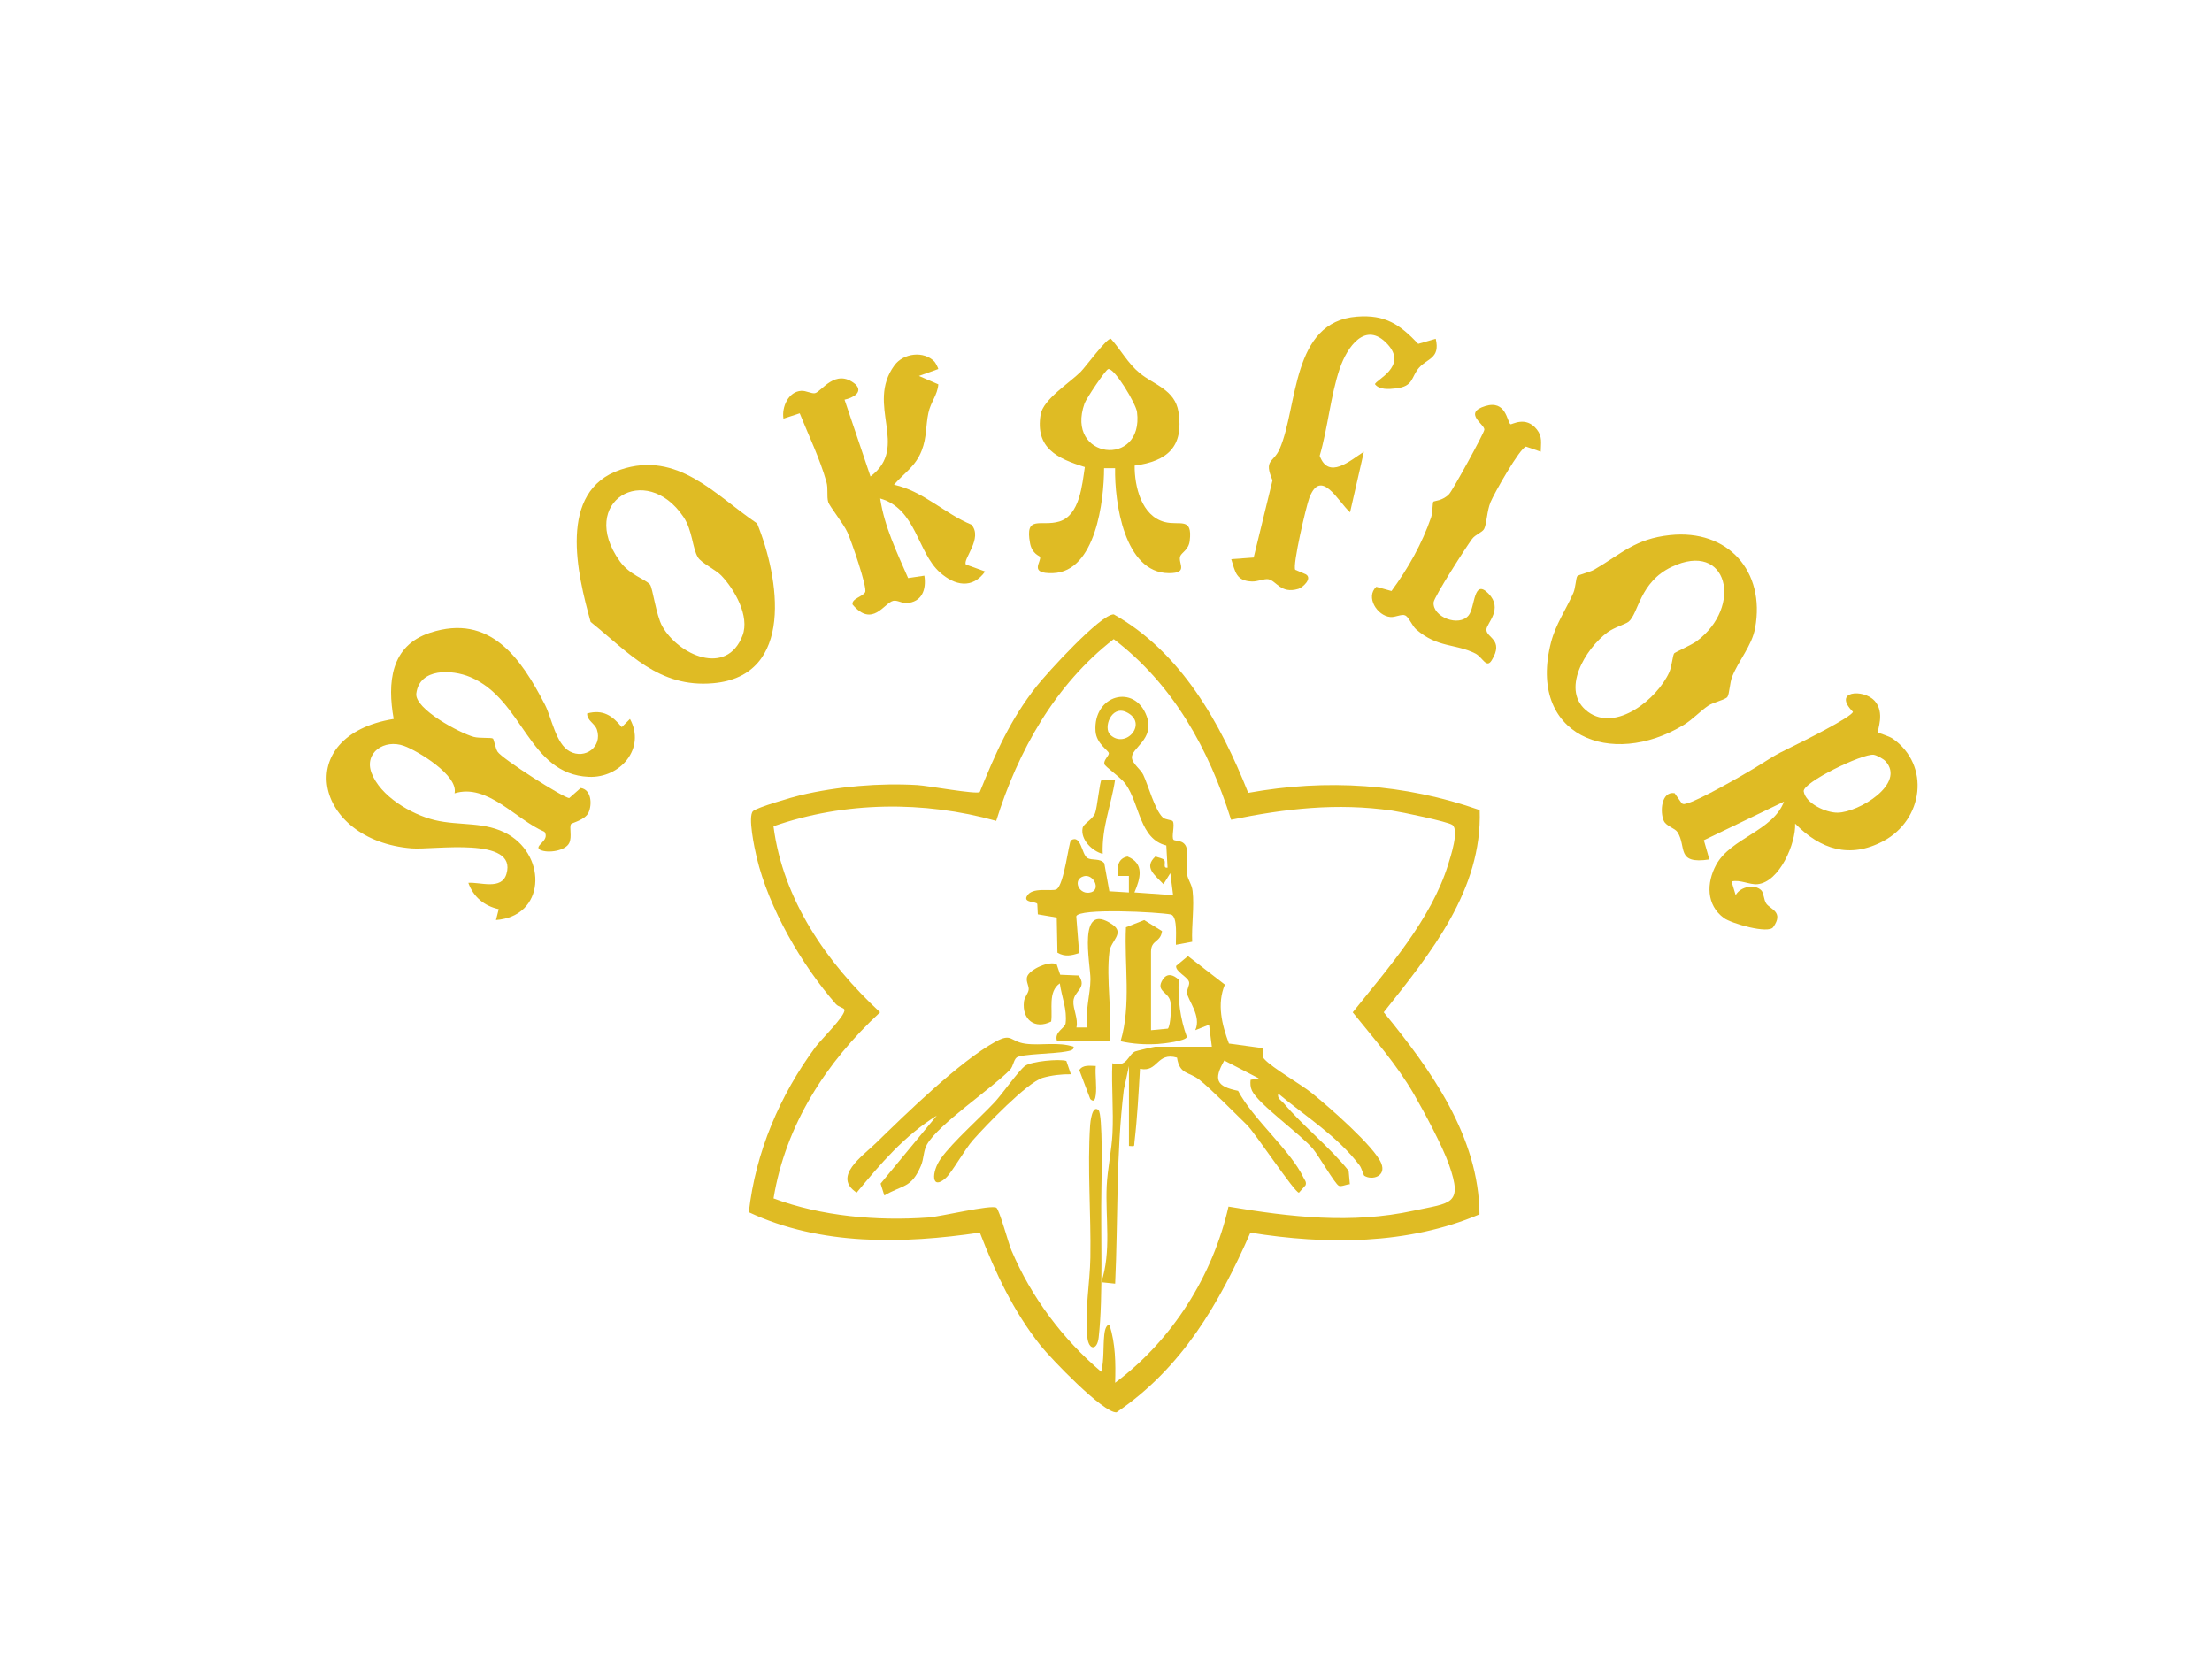 <svg xmlns="http://www.w3.org/2000/svg" id="Marki" viewBox="0 0 800 600"><defs><style>      .cls-1 {        fill: #dfbb24;      }    </style></defs><path class="cls-1" d="M451.43,286.75c28.39-5.15,56.49-3.33,83.72,6.23.97,28.88-17.79,51.8-34.71,73.12,17.09,20.82,34.45,44.98,34.64,73.08-25.91,11.04-55.43,11.05-82.86,6.62-11.28,25.66-24.68,48.88-48.41,64.99-4.73.39-23.91-19.66-27.47-24.15-9.85-12.41-16.28-26.17-21.96-40.85-27.78,4.1-57.59,4.81-83.56-7.38,2.43-21.7,11.21-42.3,24.11-59.75,2.06-2.78,10.84-11.25,10.48-13.47-.12-.71-2.2-1.03-3.07-2.02-12.43-14.21-24.29-34.67-28.69-53.14-.76-3.18-3.25-14.8-1.32-16.67,1.39-1.35,14.36-5.11,17.19-5.77,13.42-3.16,28.52-4.46,42.3-3.65,3.64.21,21.12,3.41,22.52,2.53,5.71-14.11,11.06-26.27,20.58-38.31,3.71-4.69,23.18-26.13,27.9-25.96,24.4,13.74,38.64,39.42,48.62,64.57ZM444.32,436.39c22.36,3.77,44.48,6.35,66.95,1.47,13.36-2.9,17.99-1.97,12.76-16.72-2.42-6.84-8.84-18.78-12.6-25.3-6.25-10.82-14.4-20.03-22.2-29.72,12.72-15.88,28.36-33.61,34.48-53.34.93-3.01,4.1-12.55,1.56-14.43-1.65-1.22-18.58-4.72-21.79-5.18-20.04-2.88-38.6-.73-58.24,3.3-8.05-25.54-20.83-48.84-42.45-65.32-21.21,16.45-34.61,40.45-42.5,65.73-26.15-7.33-54.82-7.03-80.55,1.95,3.43,26.61,19.29,49.43,38.56,67.28-19.48,18-34.21,40.75-38.54,67.31,17.43,6.5,37.48,8.22,56.04,6.9,4.25-.3,22.76-4.74,24.55-3.53,1.12.76,4.35,12.85,5.47,15.48,7.19,16.9,18.47,31.99,32.46,43.85,1.08-4.39.63-8.95,1.1-13.37.1-.95.45-3.75,1.9-3.56,2.16,6.82,2.24,13.81,2.02,20.91,20.68-15.44,35.31-38.69,41.01-63.73Z"></path><path class="cls-1" d="M212.37,258.02c5.67-1.5,9.04.72,12.49,4.96l2.98-2.96c5.8,10.62-3.51,21.46-14.93,20.94-21.94-1-23.53-27.98-42.84-36.09-6.56-2.76-18.35-3.38-19.51,5.94-.7,5.6,15.82,14.37,20.79,15.7,2.08.56,6.3.17,6.91.59.4.27.89,3.53,1.7,4.78,1.7,2.62,24.14,16.88,25.93,16.74l4.12-3.63c3.87.57,4.2,5.88,2.84,8.88-1.22,2.68-6.07,3.74-6.32,4.15-.73,1.19.43,4.52-.65,6.84-1.34,2.87-7.73,3.85-10.52,2.5-2.58-1.44,3.7-3.25,1.57-6.53-10.41-4.41-20.59-17.63-32.54-13.91,1.51-6.46-13.34-15.38-18.28-17.16-7.17-2.58-14.45,2.47-11.77,9.71,3.13,8.48,14.4,15.07,22.84,17.12,9.08,2.2,18.37.34,26.73,5.24,13.89,8.14,13.31,29.56-4.53,30.91l.99-3.94c-5.26-1.13-9.19-4.45-10.99-9.51,4.23-.34,12.01,2.75,13.78-3.2,4.11-13.74-26.36-8.62-34.27-9.26-35.45-2.88-43.7-40.78-6.51-46.81-2.31-13.03-1.23-26.47,13.19-31.19,21.72-7.11,32.89,9.33,41.5,26,2.5,4.84,3.92,14.21,9,16.93,5.55,2.98,11.82-1.7,9.84-7.81-.77-2.39-3.67-3.31-3.56-5.92Z"></path><path class="cls-1" d="M677.88,253.34c4.1,4.47.85,10.84,1.38,11.56.17.23,3.98,1.33,5.28,2.24,13.71,9.61,11.09,29.36-3.45,37.08-12.12,6.43-22.69,3-31.86-6.36.33,7.05-5.63,21.15-13.59,21.92-2.85.28-6.27-1.74-9.41-.99l1.5,4.96c1.64-3.08,6.91-4.16,9.27-1.74.91.93.88,3.4,1.76,4.73,1.44,2.17,6.54,2.98,2.53,8.59-1.79,2.51-15.11-1.34-17.83-3.32-6.43-4.72-6.32-12.74-2.79-19.24,5.25-9.68,20.53-12.23,24.54-22.85l-28.99,13.96,2,6.95c-12.22,1.86-8.12-4.59-11.55-9.9-.93-1.43-4.04-2.1-4.93-4.05-1.46-3.2-.94-10.81,3.9-10.02l2.57,3.64c.7.56,1.3.19,2.01.02,4.1-1,19.87-10,24.32-12.72,5.78-3.52,6.61-4.4,13.34-7.63,3.19-1.53,21.93-10.85,22.26-12.74-7.59-7.63,3.82-8.33,7.73-4.06ZM681.88,275.26c-.74-.8-3.2-2.17-4.26-2.29-4.06-.48-25.79,10.06-25.28,13.25.7,4.4,8.12,7.77,12.32,7.69,7.66-.15,24.75-10.49,17.22-18.65Z"></path><path class="cls-1" d="M213.6,224.9c-4.81-17.32-12.07-47.32,10.78-55.03,20.77-7,34.29,9.21,49.43,19.43,7.98,19.44,13.85,55.2-15.92,57.8-19.71,1.72-30.5-11.08-44.29-22.19ZM235.09,211.44c.95,1.15,2.2,11.09,4.41,15.03,5.88,10.44,23.34,18.35,29.05,3.36,2.66-6.98-2.88-16.66-7.68-21.68-2.07-2.16-7.14-4.47-8.43-6.54-2.06-3.3-1.95-9.78-5.27-14.68-13.68-20.22-38.38-5.48-23.05,16,3.65,5.12,9.3,6.48,10.97,8.5Z"></path><path class="cls-1" d="M570.43,208.4c.39-.54,4.61-1.49,6.13-2.37,9.9-5.76,14.81-11.17,27.44-12.5,20.91-2.21,34.56,13.06,30.76,33.64-1.19,6.44-5.96,11.64-8.32,17.61-.87,2.19-.96,6.17-1.7,7.27-.68,1-5.07,1.93-6.86,3.13-3.01,2.02-5.69,5.03-8.96,7.01-26.28,15.95-56.66,3.73-47.97-29.88,1.69-6.55,5.41-11.84,8.07-17.86.79-1.79.93-5.39,1.42-6.05ZM605.45,236.32c.26-.38,6.37-3.1,8.11-4.38,16.99-12.55,11.37-36.62-9-26.91-11.7,5.58-11.89,16.86-15.58,19.84-1.04.84-5.2,2.03-7.64,3.84-7.93,5.87-17.28,21.18-7.02,28.74,10.12,7.47,25.07-4.67,29.42-14.39.88-1.97,1.21-6.01,1.73-6.74Z"></path><path class="cls-1" d="M337.98,130.81c.38.4,1.47,2.52,1.34,2.65l-6.98,2.5,7.02,3.03c-.33,3.96-2.72,6.26-3.6,10.37-.98,4.58-.55,8.79-2.4,13.55-2.25,5.8-6.23,8-10.04,12.4,10.58,2.29,18.22,10.4,28,14.44,4.32,4.87-3.26,12.56-1.99,14.42l6.96,2.51c-4.62,6.41-10.92,5.15-16.33.36-8.25-7.3-8.57-23.06-21.63-26.75,1.51,10.16,6.06,19.49,10.1,28.78l5.88-.88c.78,5.04-.88,9.63-6.54,9.93-1.6.08-3.28-1.16-4.75-.82-3.24.75-7.52,9.87-14.68,1.33-.44-2.12,3.67-2.82,4.55-4.47s-5.03-18.6-6.38-21.59c-1.45-3.21-6.55-9.53-6.97-10.99-.63-2.21.06-4.79-.66-7.32-2.35-8.35-6.42-16.75-9.65-24.78l-5.88,1.92c-.7-4.2,1.8-9.83,6.48-10.06,1.69-.08,3.67,1.08,4.89.86,2.31-.42,7.4-9.26,14.62-3.27,3.08,2.96-1.04,5.02-3.9,5.61l9.38,27.78c14.34-10.77-1.91-25.77,8.66-40.19,3.28-4.48,10.71-5.33,14.5-1.32Z"></path><path class="cls-1" d="M410.36,168.41c-.06,7.52,2.46,18.21,10.89,20.39,5.4,1.39,10.12-2.02,9.02,6.85-.4,3.23-2.96,4.18-3.43,5.52-.89,2.56,3.16,6.11-4.04,6.11-16.26-.01-19.74-25.78-19.51-37.95h-3.99c0,11.7-3.01,37.45-18.48,37.94-9,.28-4.04-4.11-4.7-5.91-.11-.3-2.86-1.01-3.58-4.86-1.97-10.52,3.97-5.89,10.59-7.9,7.39-2.24,8.24-13.27,9.22-19.69-10.09-3.12-17.95-6.9-16-18.95.89-5.52,10.54-11.54,14.47-15.47,1.79-1.79,9.48-12.31,10.94-11.98,3.68,4.12,6.1,8.87,10.49,12.47,5.1,4.18,12.69,5.94,13.96,13.98,1.98,12.53-3.94,17.84-15.86,19.43ZM400.82,133.48c-.99.21-7.98,10.73-8.57,12.4-7.21,20.29,21.53,23.48,18.97,3.13-.38-3.02-8.17-16.01-10.4-15.53Z"></path><path class="cls-1" d="M519.25,122.52c1.69,7.14-3.03,7.06-6.01,10.44s-1.85,6.77-8.45,7.51c-2.39.27-5.9.57-7.5-1.51.02-1.48,12.02-6.36,4.52-14.49-8.02-8.7-14.65,1.15-17.26,8.78-3.33,9.73-4.32,21.59-7.27,31.59,3.19,8.76,10.97,1.78,15.99-1.48l-5,21.92c-4.3-3.79-10.51-16.31-14.73-5.22-1.19,3.13-6.13,24.4-5.1,26l3.83,1.64c2.51,1.49-1.13,4.8-2.69,5.27-6.47,1.95-7.96-3.03-10.93-3.5-1.4-.22-3.84.9-5.87.83-5.7-.2-6.02-3.43-7.48-8.07l8.11-.59,6.81-27.92c-3.28-7.7.33-6.21,2.58-11.35,6.66-15.23,4.14-46.03,27.94-47.86,10.24-.79,15.48,2.79,22.18,9.85l6.35-1.84Z"></path><path class="cls-1" d="M546.27,153.41c.41.32,5.51-3.22,9.55,1.91,2.07,2.63,1.46,4.87,1.42,8.04l-5.34-1.84c-2.21.42-11.61,17.09-12.83,20.09-1.35,3.31-1.35,7.75-2.3,9.66-.63,1.26-3.15,2.02-4.36,3.63-2.09,2.78-13.74,20.92-13.92,22.93-.47,5.29,9.17,9.07,12.67,4.71,2.39-2.97,1.66-13.49,7.14-7.9,5.47,5.58-.57,10.68-.72,12.99-.2,3.04,6.58,3.6,1.9,11.19-1.92,3.12-3.26-1.15-5.95-2.5-7.21-3.61-13.5-1.94-21.31-8.65-1.51-1.3-2.65-4.43-3.96-5.08s-3.55.72-5.41.56c-4.8-.42-9.08-7.24-5.1-10.93l5.5,1.52c5.96-8.1,11.06-17.09,14.33-26.63.56-1.62.49-5.29.81-5.67.26-.31,3.44-.3,5.72-2.77,1.36-1.48,12.49-21.78,12.72-23.23.31-1.93-7.96-6.07.38-8.6,7.5-2.28,7.8,5.61,9.05,6.57Z"></path><path class="cls-1" d="M438.28,378.56l-1.01-7.97-4.98,1.99c2.34-5.1-2.76-10.92-2.98-13.48-.11-1.28.93-2.73.75-3.83-.31-1.91-5.05-3.86-4.69-5.95l4.27-3.54,13.35,10.32c-2.95,6.95-1.08,14.5,1.47,21.31l11.91,1.62c1.12.64-.5,2.44.87,3.97,3.03,3.37,13.08,8.97,17.49,12.55,5.73,4.64,22.33,19.08,24.82,25.17,1.92,4.72-3.3,6.26-6.13,4.51-.29-.18-.92-2.7-1.71-3.75-7.97-10.56-19.37-17.58-29.42-25.98-.44,1.87,1.04,2.37,1.99,3.49,6.96,8.25,16.58,15.8,23.47,24.42l.44,4.88c-1.17,0-3.04.99-3.97.57-1.4-.62-7.4-11.08-9.43-13.45-4.52-5.29-19.73-16.15-21.98-20.93-.62-1.31-.65-2.55-.52-3.95l2.99-.51-12.5-6.47c-3.95,6.89-2.93,9.37,5,10.96,5.35,10.2,18.92,21.5,23.6,31.31.45.93,1.25,1.65.79,2.85l-2.39,2.68c-1.55.01-15.77-21.55-18.84-24.54-4.23-4.13-13.01-13.03-17.15-16.28-3.89-3.06-7.14-1.78-8.11-8.03-7.49-2.12-6.77,5.48-13.39,4.04-.51,8.76-.97,17.71-1.99,26.42-.22,1.84.3,1.6-2,1.48v-28.89l-1.86,8.6c-2.84,23.25-2.05,46.72-3.13,70.11l-5.02-.52c3.73-11.06,1.44-23.32,1.97-34.9.27-5.92,1.79-12.92,2.08-18.85.42-8.43-.39-17.01-.05-25.45,5.42,1.66,5.53-3,8.22-4.26.52-.24,6.9-1.72,7.27-1.72h20.49Z"></path><path class="cls-1" d="M420.53,295.63c.95.91,3.29.84,3.62,1.37.85,1.32-.58,5.76.28,6.71.51.57,3.76-.09,4.66,2.82.84,2.7-.19,6.67.25,9.72.29,2.01,1.69,3.53,1.98,6,.66,5.64-.43,12.55-.15,18.35l-5.88,1.1c-.13-2.34.73-10.02-1.74-10.95-4.48-.92-33.58-2.4-34.3.66l1.05,13.27c-2.81.91-5.15,1.45-7.86-.14l-.25-12.7-6.84-1.16-.19-3.76c-.57-.94-4.89-.42-3.86-2.64,1.75-3.78,9.18-1.68,10.83-2.67,2.75-1.65,4.43-17.23,5.22-17.72,3.65-2.25,3.83,5.19,5.94,6.42,1.67.98,4.57,0,6.09,1.9l1.83,10.13,7.07.44v-5.99s-4.01,0-4.01,0c-.29-3.08-.07-6.33,3.51-7.01,6.23,2.5,4.63,7.99,2.5,12.98l13.99.99-1.01-7.96-2.48,3.98c-3.16-3.37-7.26-6.02-2.9-10.02.86.37,2.76.67,3.19,1.31.64.96-.63,3.05,1.19,2.73l-.45-8.01c-9.71-2.38-9.48-14.75-14.71-22.21-1.64-2.34-7.54-6.34-7.71-7.27-.27-1.47,1.69-2.94,1.64-3.87-.06-1.01-4.49-3.39-4.82-7.97-.92-13.16,14.18-17.31,18.51-5.42,3.08,8.47-5.87,11.48-5.33,15.17.32,2.15,3.12,3.99,4.08,6,1.78,3.72,4.16,12.65,7.04,15.41ZM401.53,265.74c5.61,5.39,14.02-4.39,5.74-8.23-5.37-2.49-8.34,5.74-5.74,8.23ZM392,316.9c-4.38,1.15-1.7,7.17,2.69,5.78,3.46-1.1.75-6.69-2.69-5.78Z"></path><path class="cls-1" d="M388.29,378.57c.25,1.36-1.79,1.51-2.75,1.72-3.7.79-16.27.9-17.84,2.16-1.16.93-1.22,3.26-2.47,4.52-6.72,6.8-25.78,19.59-29.97,26.92-1.35,2.35-1.07,5.11-2.21,7.76-3.51,8.16-6.39,6.71-13.22,10.71l-1.35-4.29,20.32-24.61c-11.77,7.3-20.38,17.47-28.98,27.87-8.83-5.81,2.05-13.13,6.97-17.93,11.04-10.75,30.22-29.49,43.21-36.64,6.08-3.34,5.2-.06,10.88.71,5.62.76,11.73-.78,17.4,1.09Z"></path><path class="cls-1" d="M401.3,376.57h-18.99c-1.2-3.37,2.85-4.7,3.07-6.42.64-5.06-1.42-9.62-2.08-14.5-4.38,3.04-2.5,9.38-3.13,13.8-5.96,3.01-10.62-.8-9.84-7.24.19-1.6,1.48-2.83,1.7-4.2s-1.04-2.96-.59-4.65c.72-2.74,8.31-6.12,10.74-4.55l1.26,3.72,6.71.28c3.15,4.57-1.71,5.5-1.94,9.31-.17,2.82,1.83,6.32,1.1,9.48h3.99c-.96-5.82,1.04-11.95,1.08-17.42.04-5.42-5-28.54,7.85-19.88,4.73,3.19-.47,5.84-.98,9.86-1.26,9.85,1.03,22.28.05,32.43Z"></path><path class="cls-1" d="M416.29,372.59l6.11-.58c1.05-1.46,1.24-7.95.86-9.86-.7-3.47-5.38-3.62-2.8-7.78,1.62-2.61,3.86-1.89,5.86-.04-.41,7.01.52,14.08,2.92,20.69-.3,1.47-8.49,2.43-10.47,2.55-4.59.28-9.02,0-13.49-.99,3.9-13.17,1.29-27.54,1.94-41.23l6.59-2.59,6.46,3.99c-.57,4.21-3.99,3.07-3.99,7.45v28.39Z"></path><path class="cls-1" d="M387.31,388.52c-3.31-.07-7.04.37-10.21,1.29-5.6,1.64-20.7,17.39-25.3,22.61-2.94,3.34-7.54,11.66-9.78,13.65-5.21,4.65-5.3-2.16-1.7-7.15,4.41-6.11,13.99-14.51,19.5-20.41,2.56-2.75,8.64-11.38,10.92-13.03s12.38-2.6,14.92-1.78l1.65,4.83Z"></path><path class="cls-1" d="M397.28,401.48c1.59,1.46,1.14,24.32,1.06,28.43-.32,15.95.69,38.86-.99,53.81-.54,4.8-3.58,4.65-4.09,0-1.03-9.37.94-19.82,1.09-28.9.26-15.61-1.11-32.56-.09-47.91.05-.76.69-7.59,3.03-5.43Z"></path><path class="cls-1" d="M403.3,281.93c-1.39,9.27-4.88,17.25-4.49,26.88-3.84-.97-8.09-5.21-7.27-9.34.32-1.62,3.58-3.04,4.5-5.36.8-2.01,1.67-11.52,2.36-12.09l4.9-.1Z"></path><path class="cls-1" d="M396.3,385.53c-.29,3.35.42,7.23,0,10.48-.18,1.39-.53,2.87-1.99,1.47l-3.97-10.47c1.38-2.05,3.85-1.5,5.96-1.49Z"></path></svg>
